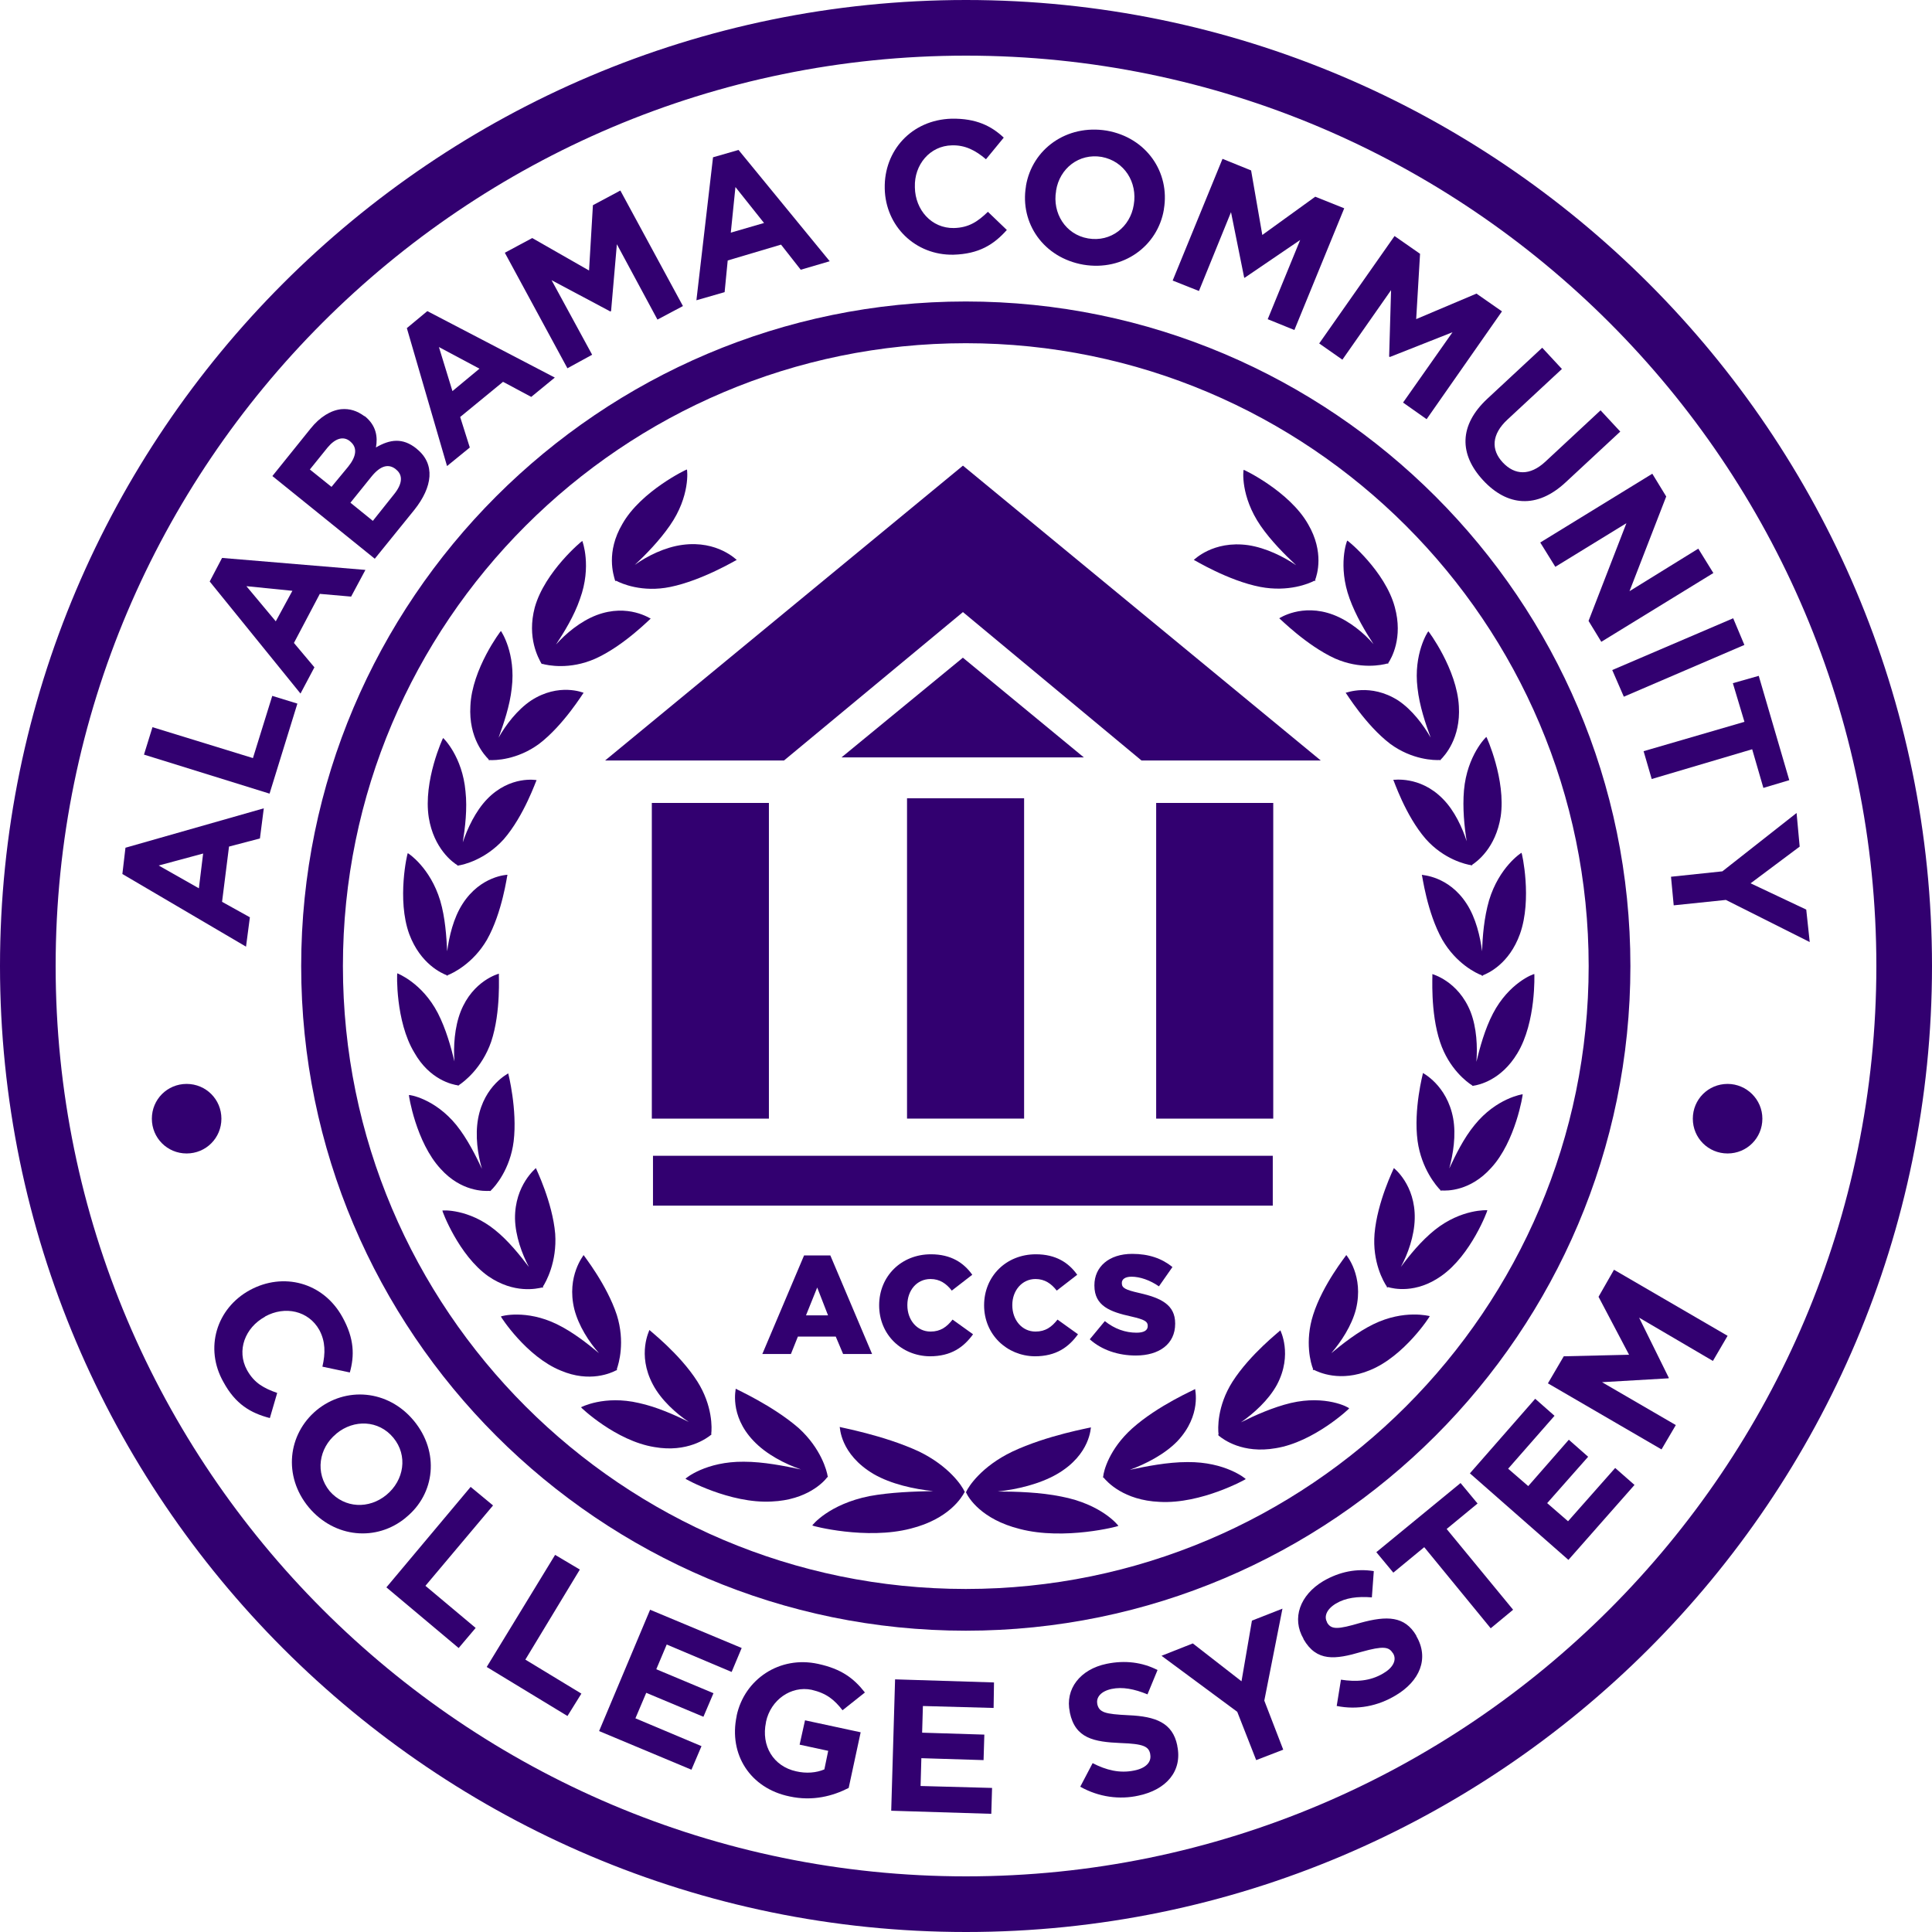 <svg width="65" height="65" viewBox="0 0 65 65" fill="none" xmlns="http://www.w3.org/2000/svg">
<path d="M29.578 43.915C29.578 42.94 30.319 42.199 31.32 42.199C31.996 42.199 32.425 42.485 32.711 42.888L32.022 43.421C31.84 43.187 31.619 43.031 31.307 43.031C30.839 43.031 30.527 43.421 30.527 43.902V43.915C30.527 44.409 30.852 44.799 31.307 44.799C31.645 44.799 31.853 44.643 32.048 44.396L32.737 44.89C32.425 45.319 32.009 45.631 31.281 45.631C30.332 45.618 29.578 44.903 29.578 43.915Z" fill="#320070"/>
<path d="M33.109 43.915C33.109 42.94 33.85 42.199 34.851 42.199C35.527 42.199 35.956 42.485 36.242 42.888L35.553 43.421C35.371 43.187 35.15 43.031 34.838 43.031C34.383 43.031 34.058 43.421 34.058 43.902V43.915C34.058 44.409 34.383 44.799 34.838 44.799C35.176 44.799 35.384 44.643 35.579 44.396L36.268 44.89C35.956 45.319 35.54 45.631 34.812 45.631C33.876 45.618 33.109 44.903 33.109 43.915Z" fill="#320070"/>
<path d="M36.664 45.059L37.171 44.447C37.496 44.708 37.86 44.837 38.237 44.837C38.484 44.837 38.614 44.76 38.614 44.617V44.603C38.614 44.461 38.51 44.395 38.055 44.291C37.353 44.136 36.82 43.941 36.82 43.252V43.239C36.82 42.627 37.301 42.185 38.094 42.185C38.653 42.185 39.095 42.342 39.446 42.628L38.991 43.278C38.692 43.07 38.354 42.953 38.068 42.953C37.847 42.953 37.743 43.044 37.743 43.16V43.173C37.743 43.33 37.86 43.395 38.315 43.498C39.069 43.667 39.537 43.901 39.537 44.526V44.538C39.537 45.215 39.004 45.605 38.211 45.605C37.626 45.605 37.067 45.422 36.664 45.059Z" fill="#320070"/>
<path d="M32.45 50.179C32.372 49.997 31.93 49.321 30.903 48.827C29.72 48.281 28.251 48.021 28.251 48.008C28.264 48.008 28.251 48.918 29.395 49.594C29.98 49.932 30.76 50.101 31.397 50.166C30.747 50.179 29.954 50.205 29.252 50.335C27.887 50.608 27.328 51.31 27.328 51.323C27.315 51.336 29.148 51.817 30.643 51.427C31.93 51.102 32.359 50.374 32.45 50.205H32.463C32.463 50.205 32.463 50.192 32.45 50.192C32.45 50.179 32.463 50.179 32.463 50.179C32.463 50.179 32.463 50.179 32.45 50.179Z" fill="#320070"/>
<path d="M27.834 49.698C27.847 49.698 27.847 49.698 27.847 49.698C27.847 49.698 27.847 49.698 27.847 49.685C27.86 49.672 27.86 49.672 27.86 49.672C27.86 49.672 27.86 49.672 27.847 49.672C27.821 49.49 27.626 48.736 26.872 48.047C25.988 47.28 24.753 46.734 24.753 46.721C24.766 46.708 24.519 47.605 25.351 48.476C25.78 48.931 26.417 49.256 26.95 49.438C26.391 49.321 25.689 49.178 25.026 49.178C23.752 49.165 23.063 49.737 23.063 49.75C23.037 49.75 24.558 50.595 25.962 50.517C27.158 50.465 27.717 49.854 27.834 49.698Z" fill="#320070"/>
<path d="M23.928 48.295C23.928 48.295 23.928 48.295 23.928 48.269C23.941 48.256 23.941 48.256 23.941 48.256C23.941 48.256 23.941 48.256 23.928 48.243C23.954 48.061 23.98 47.294 23.46 46.475C22.862 45.539 21.848 44.759 21.848 44.746C21.861 44.746 21.419 45.552 21.965 46.579C22.238 47.099 22.745 47.554 23.174 47.84C22.706 47.606 22.095 47.333 21.497 47.203C20.327 46.93 19.547 47.346 19.547 47.346C19.534 47.346 20.717 48.477 22.017 48.685C23.122 48.88 23.785 48.386 23.928 48.269C23.928 48.282 23.928 48.295 23.928 48.295Z" fill="#320070"/>
<path d="M20.739 46.099C20.752 46.112 20.739 46.112 20.739 46.099C20.752 46.112 20.752 46.099 20.752 46.086C20.765 46.073 20.765 46.073 20.765 46.073C20.765 46.073 20.765 46.073 20.752 46.06C20.817 45.878 21.038 45.15 20.752 44.24C20.414 43.213 19.634 42.238 19.634 42.225C19.647 42.225 19.049 42.927 19.322 44.045C19.465 44.604 19.816 45.15 20.154 45.527C19.764 45.202 19.27 44.812 18.737 44.552C17.697 44.045 16.852 44.279 16.852 44.292C16.839 44.292 17.71 45.644 18.867 46.112C19.842 46.528 20.57 46.19 20.739 46.099Z" fill="#320070"/>
<path d="M18.237 43.316C18.25 43.316 18.25 43.316 18.237 43.316C18.25 43.329 18.25 43.316 18.263 43.316C18.276 43.316 18.276 43.303 18.276 43.303C18.276 43.303 18.276 43.303 18.263 43.29C18.367 43.134 18.744 42.458 18.679 41.509C18.588 40.443 18.029 39.312 18.029 39.299C18.042 39.299 17.314 39.858 17.327 41.002C17.34 41.587 17.561 42.185 17.795 42.627C17.496 42.237 17.106 41.743 16.651 41.379C15.767 40.664 14.883 40.716 14.883 40.729C14.87 40.729 15.429 42.237 16.43 42.939C17.301 43.537 18.068 43.355 18.237 43.316Z" fill="#320070"/>
<path d="M16.475 40.065C16.475 40.078 16.475 40.078 16.475 40.065C16.475 40.078 16.488 40.078 16.501 40.065C16.514 40.065 16.514 40.065 16.514 40.065C16.514 40.065 16.514 40.065 16.514 40.052C16.657 39.922 17.164 39.337 17.281 38.401C17.411 37.335 17.099 36.113 17.099 36.113C17.112 36.113 16.293 36.503 16.085 37.634C15.981 38.206 16.072 38.843 16.215 39.324C16.007 38.882 15.721 38.31 15.357 37.855C14.629 36.958 13.771 36.828 13.758 36.841C13.745 36.828 13.992 38.427 14.824 39.324C15.513 40.091 16.293 40.078 16.475 40.065Z" fill="#320070"/>
<path d="M15.407 36.516C15.407 36.529 15.407 36.529 15.407 36.529C15.407 36.529 15.407 36.529 15.42 36.516C15.433 36.516 15.446 36.516 15.446 36.516C15.446 36.516 15.446 36.516 15.446 36.503C15.602 36.399 16.213 35.944 16.525 35.047C16.863 34.033 16.772 32.772 16.785 32.759C16.785 32.759 15.914 32.98 15.498 34.033C15.29 34.566 15.251 35.216 15.29 35.71C15.173 35.229 15.004 34.618 14.731 34.085C14.198 33.058 13.366 32.746 13.366 32.746C13.353 32.733 13.301 34.358 13.938 35.411C14.458 36.334 15.225 36.49 15.407 36.516Z" fill="#320070"/>
<path d="M15.032 32.811C15.032 32.824 15.032 32.824 15.032 32.824C15.032 32.824 15.032 32.824 15.045 32.824C15.058 32.824 15.058 32.824 15.058 32.824V32.811C15.227 32.746 15.916 32.421 16.384 31.615C16.904 30.692 17.06 29.444 17.073 29.431C17.073 29.431 16.176 29.457 15.565 30.406C15.253 30.887 15.11 31.511 15.045 32.005C15.019 31.511 14.98 30.874 14.811 30.302C14.473 29.184 13.732 28.703 13.719 28.703C13.706 28.69 13.342 30.263 13.771 31.433C14.148 32.434 14.863 32.746 15.032 32.811Z" fill="#320070"/>
<path d="M15.388 29.107C15.388 29.12 15.388 29.12 15.388 29.12C15.388 29.12 15.388 29.12 15.401 29.12C15.414 29.133 15.414 29.133 15.414 29.133C15.414 29.133 15.414 29.133 15.414 29.12C15.596 29.094 16.324 28.925 16.948 28.236C17.637 27.443 18.04 26.247 18.053 26.247C18.053 26.247 17.169 26.078 16.389 26.884C15.999 27.287 15.726 27.872 15.57 28.34C15.648 27.846 15.726 27.209 15.661 26.624C15.557 25.454 14.92 24.83 14.907 24.83C14.907 24.817 14.231 26.273 14.426 27.508C14.595 28.548 15.232 29.016 15.388 29.107Z" fill="#320070"/>
<path d="M16.437 25.571C16.437 25.571 16.437 25.571 16.45 25.571C16.463 25.584 16.463 25.584 16.463 25.584C16.463 25.584 16.463 25.584 16.463 25.571C16.645 25.584 17.399 25.571 18.14 25.025C18.972 24.388 19.622 23.309 19.635 23.309C19.635 23.309 18.803 22.958 17.867 23.569C17.399 23.881 17.009 24.401 16.775 24.817C16.944 24.349 17.152 23.751 17.217 23.153C17.36 21.983 16.866 21.242 16.853 21.229C16.853 21.216 15.878 22.503 15.826 23.751C15.761 24.83 16.307 25.415 16.437 25.545C16.45 25.571 16.437 25.571 16.437 25.571Z" fill="#320070"/>
<path d="M18.213 22.32C18.213 22.32 18.213 22.32 18.226 22.333C18.239 22.346 18.239 22.346 18.239 22.346C18.239 22.346 18.239 22.346 18.239 22.333C18.421 22.385 19.162 22.541 20.02 22.164C20.982 21.735 21.879 20.812 21.892 20.812C21.892 20.825 21.138 20.292 20.072 20.695C19.526 20.903 19.032 21.319 18.707 21.683C18.98 21.267 19.318 20.721 19.513 20.149C19.916 19.044 19.591 18.199 19.591 18.199C19.591 18.186 18.33 19.226 17.992 20.435C17.719 21.462 18.122 22.151 18.213 22.32Z" fill="#320070"/>
<path d="M20.692 19.526C20.692 19.526 20.692 19.526 20.705 19.539C20.705 19.552 20.718 19.552 20.718 19.552C20.718 19.552 20.718 19.552 20.731 19.539C20.9 19.63 21.602 19.942 22.551 19.747C23.63 19.526 24.774 18.837 24.787 18.837C24.787 18.85 24.15 18.174 22.967 18.33C22.369 18.408 21.771 18.707 21.355 19.006C21.732 18.655 22.187 18.187 22.538 17.68C23.227 16.692 23.123 15.808 23.11 15.795C23.11 15.782 21.563 16.523 20.939 17.628C20.38 18.577 20.64 19.344 20.692 19.526Z" fill="#320070"/>
<path d="M35.703 50.349C35.001 50.206 34.195 50.18 33.558 50.18C34.195 50.115 34.975 49.933 35.56 49.595C36.704 48.932 36.691 48.009 36.704 48.022C36.691 48.035 35.235 48.282 34.052 48.841C33.025 49.335 32.583 50.011 32.505 50.193C32.492 50.193 32.492 50.193 32.492 50.193C32.492 50.193 32.492 50.193 32.505 50.206C32.505 50.219 32.492 50.219 32.492 50.219H32.505C32.583 50.388 33.012 51.116 34.312 51.441C35.807 51.831 37.64 51.35 37.627 51.337C37.627 51.324 37.068 50.609 35.703 50.349Z" fill="#320070"/>
<path d="M38.012 49.45C38.545 49.255 39.182 48.93 39.611 48.488C40.443 47.604 40.196 46.72 40.209 46.733C40.209 46.746 38.961 47.279 38.09 48.059C37.323 48.748 37.128 49.489 37.115 49.684C37.102 49.684 37.102 49.684 37.102 49.684C37.102 49.684 37.102 49.697 37.115 49.697C37.115 49.71 37.115 49.71 37.115 49.71C37.115 49.71 37.115 49.71 37.128 49.71C37.245 49.853 37.804 50.477 39.013 50.529C40.417 50.607 41.925 49.762 41.912 49.762C41.912 49.749 41.223 49.177 39.949 49.19C39.273 49.19 38.571 49.333 38.012 49.45Z" fill="#320070"/>
<path d="M43.428 47.202C42.83 47.345 42.219 47.618 41.751 47.852C42.18 47.553 42.674 47.111 42.96 46.591C43.506 45.564 43.064 44.745 43.077 44.758C43.077 44.771 42.063 45.551 41.465 46.487C40.945 47.306 40.971 48.073 40.997 48.255C40.984 48.255 40.984 48.268 40.984 48.268C40.984 48.268 40.984 48.268 40.997 48.281C40.997 48.294 40.997 48.307 40.997 48.307C40.997 48.307 40.997 48.307 41.01 48.307C41.153 48.424 41.803 48.918 42.921 48.723C44.208 48.515 45.404 47.384 45.391 47.384C45.378 47.345 44.598 46.929 43.428 47.202Z" fill="#320070"/>
<path d="M46.206 44.552C45.672 44.812 45.166 45.215 44.788 45.527C45.114 45.15 45.477 44.604 45.62 44.045C45.894 42.927 45.295 42.225 45.295 42.225C45.295 42.238 44.502 43.213 44.178 44.24C43.892 45.137 44.099 45.878 44.178 46.06L44.164 46.073C44.164 46.073 44.164 46.073 44.178 46.086C44.191 46.099 44.191 46.099 44.191 46.099C44.191 46.099 44.191 46.099 44.203 46.086C44.359 46.164 45.087 46.515 46.089 46.099C47.245 45.631 48.117 44.279 48.103 44.279C48.09 44.279 47.245 44.045 46.206 44.552Z" fill="#320070"/>
<path d="M48.273 41.379C47.818 41.743 47.415 42.237 47.129 42.627C47.363 42.198 47.584 41.587 47.597 41.002C47.623 39.858 46.895 39.299 46.895 39.299C46.895 39.312 46.336 40.43 46.245 41.509C46.167 42.458 46.544 43.121 46.661 43.29L46.648 43.303C46.648 43.303 46.648 43.303 46.674 43.303C46.674 43.316 46.687 43.316 46.687 43.316C46.687 43.316 46.687 43.316 46.7 43.303C46.869 43.355 47.636 43.537 48.494 42.926C49.495 42.224 50.054 40.716 50.041 40.716C50.041 40.716 49.17 40.664 48.273 41.379Z" fill="#320070"/>
<path d="M49.617 37.842C49.24 38.297 48.967 38.869 48.759 39.311C48.889 38.83 48.993 38.193 48.889 37.621C48.681 36.503 47.862 36.1 47.875 36.1C47.875 36.113 47.55 37.322 47.693 38.388C47.823 39.324 48.33 39.909 48.46 40.039C48.46 40.052 48.46 40.052 48.46 40.052C48.46 40.052 48.46 40.052 48.473 40.052C48.486 40.065 48.486 40.065 48.486 40.065C48.486 40.065 48.486 40.065 48.499 40.052C48.681 40.065 49.461 40.078 50.163 39.298C50.995 38.401 51.242 36.802 51.229 36.815C51.216 36.815 50.345 36.945 49.617 37.842Z" fill="#320070"/>
<path d="M50.23 34.098C49.958 34.618 49.788 35.242 49.672 35.723C49.711 35.229 49.684 34.579 49.477 34.046C49.06 32.993 48.176 32.772 48.19 32.772C48.203 32.785 48.111 34.046 48.45 35.06C48.748 35.957 49.359 36.412 49.529 36.516C49.529 36.529 49.529 36.529 49.529 36.529C49.529 36.529 49.541 36.529 49.554 36.529C49.568 36.529 49.568 36.542 49.568 36.542C49.568 36.542 49.568 36.542 49.568 36.529C49.749 36.503 50.504 36.347 51.05 35.437C51.687 34.384 51.621 32.772 51.621 32.772C51.596 32.759 50.764 33.071 50.23 34.098Z" fill="#320070"/>
<path d="M49.864 32.006C49.799 31.512 49.656 30.888 49.344 30.407C48.733 29.458 47.836 29.445 47.836 29.432C47.849 29.432 48.005 30.693 48.525 31.616C48.993 32.422 49.669 32.747 49.851 32.812V32.825C49.851 32.825 49.851 32.825 49.864 32.825C49.877 32.825 49.89 32.838 49.89 32.825V32.812C50.059 32.747 50.774 32.435 51.138 31.421C51.554 30.251 51.203 28.691 51.19 28.691C51.177 28.691 50.436 29.172 50.098 30.29C49.929 30.875 49.877 31.512 49.864 32.006Z" fill="#320070"/>
<path d="M48.539 26.873C47.759 26.08 46.862 26.249 46.875 26.236C46.888 26.236 47.278 27.432 47.967 28.225C48.578 28.914 49.319 29.083 49.501 29.109C49.501 29.122 49.501 29.122 49.501 29.122C49.501 29.122 49.514 29.122 49.514 29.109C49.527 29.109 49.527 29.109 49.527 29.109C49.527 29.109 49.527 29.109 49.527 29.096C49.683 28.992 50.32 28.537 50.489 27.471C50.671 26.236 50.008 24.78 50.008 24.793C49.995 24.793 49.358 25.417 49.254 26.587C49.202 27.185 49.267 27.822 49.345 28.303C49.202 27.861 48.942 27.276 48.539 26.873Z" fill="#320070"/>
<path d="M45.273 23.307C45.286 23.307 45.936 24.386 46.768 25.023C47.509 25.569 48.263 25.582 48.445 25.569C48.445 25.582 48.445 25.582 48.445 25.582C48.445 25.582 48.458 25.582 48.458 25.569C48.471 25.569 48.471 25.569 48.471 25.569C48.471 25.569 48.471 25.569 48.471 25.556C48.601 25.426 49.147 24.841 49.082 23.762C49.017 22.514 48.055 21.227 48.055 21.24C48.042 21.24 47.548 21.994 47.691 23.151C47.756 23.749 47.964 24.36 48.133 24.815C47.886 24.386 47.509 23.879 47.041 23.567C46.105 22.969 45.273 23.32 45.273 23.307Z" fill="#320070"/>
<path d="M44.859 20.684C43.793 20.281 43.026 20.814 43.039 20.801C43.052 20.801 43.949 21.711 44.911 22.153C45.769 22.53 46.497 22.374 46.679 22.322C46.679 22.335 46.679 22.335 46.679 22.335C46.679 22.335 46.679 22.335 46.692 22.322C46.705 22.322 46.718 22.322 46.718 22.322C46.718 22.322 46.718 22.322 46.705 22.309C46.809 22.153 47.212 21.464 46.926 20.424C46.601 19.215 45.34 18.175 45.327 18.188C45.314 18.188 45.002 19.033 45.405 20.138C45.613 20.71 45.938 21.256 46.211 21.672C45.899 21.308 45.405 20.892 44.859 20.684Z" fill="#320070"/>
<path d="M40.164 18.836C40.177 18.836 41.321 19.538 42.4 19.746C43.349 19.928 44.051 19.629 44.22 19.538C44.233 19.538 44.233 19.551 44.233 19.551C44.233 19.551 44.233 19.551 44.246 19.538C44.259 19.525 44.259 19.525 44.259 19.525C44.259 19.525 44.259 19.525 44.246 19.512C44.311 19.343 44.558 18.576 44.012 17.64C43.388 16.535 41.841 15.794 41.841 15.807C41.828 15.807 41.724 16.691 42.413 17.692C42.764 18.199 43.232 18.667 43.609 19.018C43.193 18.732 42.595 18.433 41.997 18.342C40.801 18.173 40.164 18.849 40.164 18.836Z" fill="#320070"/>
<path d="M32.5 65C14.586 65 0 50.414 0 32.5C0 14.586 14.573 0 32.5 0C50.414 0 65 14.586 65 32.5C65 50.427 50.427 65 32.5 65ZM32.5 1.872C15.613 1.872 1.872 15.613 1.872 32.5C1.872 49.387 15.613 63.128 32.5 63.128C49.387 63.128 63.128 49.387 63.128 32.5C63.128 15.613 49.387 1.872 32.5 1.872Z" fill="#320070"/>
<path d="M32.493 54.863C20.169 54.863 10.133 44.827 10.133 32.503C10.133 20.179 20.169 10.143 32.493 10.143C44.817 10.143 54.853 20.179 54.853 32.503C54.853 44.827 44.817 54.863 32.493 54.863ZM32.493 11.547C20.936 11.547 11.537 20.946 11.537 32.503C11.537 44.06 20.936 53.459 32.493 53.459C44.05 53.459 53.449 44.06 53.449 32.503C53.449 20.946 44.05 11.547 32.493 11.547Z" fill="#320070"/>
<path d="M4.117 29.405L4.221 28.521L8.875 27.195L8.745 28.209L7.705 28.482L7.471 30.341L8.407 30.861L8.277 31.849L4.117 29.405ZM6.834 28.716L5.339 29.119L6.691 29.886L6.834 28.716Z" fill="#320070"/>
<path d="M4.844 25.388L5.13 24.465L8.51 25.505L9.16 23.412L10.005 23.672L9.069 26.701L4.844 25.388Z" fill="#320070"/>
<path d="M7.055 19.564L7.471 18.771L12.294 19.174L11.813 20.072L10.76 19.98L9.889 21.631L10.578 22.451L10.11 23.334L7.055 19.564ZM9.837 19.877L8.29 19.721L9.278 20.904L9.837 19.877Z" fill="#320070"/>
<path d="M9.164 16.016L10.451 14.417C10.763 14.027 11.127 13.806 11.478 13.767C11.764 13.741 12.011 13.819 12.258 14.001H12.271C12.661 14.313 12.713 14.703 12.648 15.054C13.116 14.781 13.545 14.716 14.013 15.093L14.026 15.106C14.65 15.613 14.559 16.38 13.935 17.16L12.609 18.798L9.164 16.016ZM11.712 15.704C11.985 15.366 12.037 15.067 11.79 14.859L11.777 14.846C11.556 14.664 11.283 14.742 11.023 15.054L10.425 15.795L11.153 16.38L11.712 15.704ZM13.259 16.627C13.532 16.289 13.571 15.99 13.324 15.795L13.311 15.782C13.077 15.6 12.804 15.652 12.492 16.042L11.79 16.913L12.544 17.524L13.259 16.627Z" fill="#320070"/>
<path d="M13.688 11.039L14.377 10.467L18.666 12.703L17.873 13.353L16.924 12.846L15.482 14.029L15.806 15.056L15.04 15.68L13.688 11.039ZM16.131 12.404L14.767 11.676L15.222 13.158L16.131 12.404Z" fill="#320070"/>
<path d="M16.984 8.503L17.907 8.009L19.818 9.101L19.948 6.904L20.871 6.41L22.977 10.297L22.119 10.752L20.754 8.217L20.559 10.466L20.533 10.479L18.557 9.426L19.922 11.935L19.09 12.39L16.984 8.503Z" fill="#320070"/>
<path d="M23.989 5.292L24.847 5.045L27.915 8.789L26.94 9.075L26.277 8.23L24.483 8.763L24.379 9.829L23.43 10.102L23.989 5.292ZM25.705 7.502L24.743 6.293L24.587 7.827L25.705 7.502Z" fill="#320070"/>
<path d="M29.766 6.346V6.333C29.74 5.072 30.663 4.032 32.015 3.993C32.847 3.98 33.354 4.24 33.77 4.63L33.172 5.358C32.821 5.059 32.47 4.877 32.028 4.89C31.287 4.903 30.754 5.54 30.78 6.294V6.307C30.793 7.061 31.339 7.685 32.093 7.672C32.6 7.659 32.899 7.451 33.237 7.126L33.874 7.737C33.432 8.231 32.938 8.543 32.08 8.569C30.793 8.595 29.792 7.607 29.766 6.346Z" fill="#320070"/>
<path d="M34.517 6.267V6.254C34.725 5.019 35.882 4.174 37.234 4.395C38.573 4.629 39.366 5.799 39.158 7.034V7.047C38.95 8.282 37.793 9.127 36.454 8.906C35.102 8.672 34.309 7.502 34.517 6.267ZM38.144 6.891C38.274 6.137 37.832 5.422 37.065 5.279C36.298 5.149 35.648 5.669 35.531 6.41V6.423C35.401 7.164 35.843 7.892 36.61 8.022C37.377 8.152 38.027 7.632 38.144 6.891Z" fill="#320070"/>
<path d="M41.13 5.344L42.092 5.734L42.469 7.905L44.25 6.618L45.225 7.008L43.548 11.103L42.651 10.739L43.743 8.074L41.871 9.348L41.858 9.335L41.416 7.138L40.337 9.79L39.453 9.439L41.13 5.344Z" fill="#320070"/>
<path d="M46.918 7.941L47.776 8.539L47.646 10.736L49.674 9.878L50.532 10.476L47.997 14.103L47.204 13.544L48.868 11.178L46.762 12.01L46.736 11.997L46.801 9.761L45.163 12.101L44.383 11.555L46.918 7.941Z" fill="#320070"/>
<path d="M50.04 13.415L51.886 11.699L52.549 12.414L50.716 14.117C50.183 14.611 50.157 15.131 50.56 15.56C50.963 15.989 51.47 16.015 51.99 15.534L53.849 13.805L54.512 14.52L52.679 16.223C51.704 17.133 50.703 17.029 49.897 16.158C49.091 15.287 49.078 14.312 50.04 13.415Z" fill="#320070"/>
<path d="M55.59 15.938L56.058 16.704L54.823 19.89L57.137 18.459L57.644 19.279L53.874 21.593L53.445 20.89L54.719 17.602L52.327 19.07L51.82 18.252L55.59 15.938Z" fill="#320070"/>
<path d="M58.311 20.801L58.688 21.698L54.632 23.44L54.242 22.543L58.311 20.801Z" fill="#320070"/>
<path d="M58.69 24.285L58.3 22.985L59.171 22.738L60.198 26.248L59.327 26.508L58.95 25.208L55.57 26.209L55.297 25.273L58.69 24.285Z" fill="#320070"/>
<path d="M57.948 29.315L60.444 27.352L60.548 28.483L58.897 29.718L60.769 30.602L60.886 31.694L58.065 30.277L56.31 30.459L56.219 29.497L57.948 29.315Z" fill="#320070"/>
<path d="M8.403 43.406C9.521 42.795 10.873 43.133 11.523 44.316C11.926 45.044 11.926 45.616 11.77 46.175L10.847 45.98C10.951 45.525 10.951 45.135 10.743 44.745C10.379 44.095 9.586 43.926 8.923 44.29L8.91 44.303C8.247 44.667 7.948 45.434 8.312 46.097C8.559 46.539 8.884 46.708 9.326 46.864L9.079 47.709C8.429 47.54 7.922 47.241 7.519 46.5C6.869 45.356 7.285 44.017 8.403 43.406Z" fill="#320070"/>
<path d="M10.647 47.448C11.622 46.642 13.052 46.746 13.923 47.799C14.794 48.852 14.638 50.256 13.663 51.049L13.65 51.062C12.675 51.868 11.258 51.751 10.387 50.711C9.516 49.658 9.685 48.254 10.647 47.448ZM13 50.295C13.598 49.801 13.728 48.969 13.234 48.371C12.74 47.773 11.908 47.747 11.323 48.228L11.31 48.241C10.725 48.722 10.595 49.554 11.089 50.165C11.596 50.75 12.415 50.776 13 50.295Z" fill="#320070"/>
<path d="M15.834 50.025L16.588 50.649L14.313 53.353L16.003 54.77L15.431 55.446L13 53.405L15.834 50.025Z" fill="#320070"/>
<path d="M18.676 52.312L19.508 52.806L17.675 55.836L19.56 56.98L19.092 57.733L16.375 56.083L18.676 52.312Z" fill="#320070"/>
<path d="M21.872 54.158L24.953 55.445L24.615 56.251L22.431 55.328L22.08 56.16L24.004 56.966L23.666 57.759L21.742 56.953L21.378 57.811L23.601 58.747L23.263 59.54L20.156 58.24L21.872 54.158Z" fill="#320070"/>
<path d="M24.784 57.735V57.722C25.044 56.5 26.227 55.694 27.526 55.98C28.306 56.149 28.723 56.461 29.099 56.942L28.346 57.54C28.073 57.189 27.812 56.968 27.305 56.851C26.616 56.708 25.927 57.189 25.771 57.93V57.943C25.602 58.736 26.018 59.425 26.785 59.594C27.123 59.672 27.462 59.646 27.735 59.529L27.864 58.905L26.902 58.697L27.084 57.878L28.956 58.281L28.553 60.153C28.02 60.426 27.345 60.608 26.564 60.439C25.238 60.166 24.511 59.022 24.784 57.735Z" fill="#320070"/>
<path d="M30.114 56.5L33.442 56.604L33.429 57.462L31.05 57.397L31.024 58.294L33.117 58.359L33.091 59.217L30.998 59.152L30.972 60.088L33.377 60.153L33.351 61.024L29.984 60.92L30.114 56.5Z" fill="#320070"/>
<path d="M36.344 60.112L36.76 59.319C37.215 59.553 37.67 59.67 38.164 59.566C38.554 59.488 38.749 59.28 38.697 59.02V59.007C38.645 58.76 38.476 58.669 37.709 58.643C36.799 58.604 36.175 58.487 35.993 57.616V57.603C35.824 56.823 36.344 56.16 37.228 55.978C37.852 55.848 38.437 55.926 38.944 56.186L38.606 57.005C38.164 56.823 37.761 56.745 37.397 56.823C37.033 56.901 36.877 57.109 36.916 57.317V57.33C36.981 57.616 37.176 57.668 37.969 57.707C38.892 57.746 39.451 57.967 39.607 58.721V58.734C39.789 59.592 39.23 60.216 38.307 60.411C37.67 60.554 36.968 60.463 36.344 60.112Z" fill="#320070"/>
<path d="M41.626 57.592L39.078 55.707L40.131 55.291L41.769 56.565L42.12 54.524L43.147 54.121L42.536 57.215L43.173 58.866L42.263 59.217L41.626 57.592Z" fill="#320070"/>
<path d="M44.972 57.395L45.115 56.511C45.622 56.589 46.09 56.563 46.532 56.303C46.87 56.108 47 55.848 46.87 55.627L46.857 55.614C46.727 55.406 46.545 55.367 45.804 55.575C44.92 55.835 44.296 55.913 43.854 55.146V55.133C43.451 54.444 43.737 53.664 44.517 53.196C45.076 52.871 45.648 52.767 46.22 52.858L46.155 53.742C45.674 53.703 45.271 53.755 44.946 53.95C44.621 54.145 44.543 54.392 44.647 54.574V54.587C44.79 54.834 45.011 54.821 45.765 54.6C46.662 54.353 47.26 54.366 47.65 55.029V55.042C48.092 55.796 47.767 56.563 46.948 57.044C46.363 57.395 45.674 57.538 44.972 57.395Z" fill="#320070"/>
<path d="M47.917 52.053L46.877 52.91L46.305 52.221L49.139 49.895L49.711 50.584L48.671 51.441L50.907 54.158L50.153 54.782L47.917 52.053Z" fill="#320070"/>
<path d="M49.453 49.569L51.65 47.06L52.3 47.633L50.74 49.413L51.416 49.998L52.781 48.438L53.431 49.011L52.053 50.571L52.755 51.181L54.341 49.388L54.991 49.959L52.768 52.481L49.453 49.569Z" fill="#320070"/>
<path d="M52.078 46.541L52.611 45.631L54.808 45.579L53.781 43.629L54.301 42.719L58.123 44.942L57.629 45.787L55.146 44.331L56.147 46.359L56.134 46.372L53.898 46.502L56.381 47.945L55.9 48.764L52.078 46.541Z" fill="#320070"/>
<path d="M25.869 27.014H21.93V37.635H25.869V27.014Z" fill="#320070"/>
<path d="M42.837 27.014H38.898V37.635H42.837V27.014Z" fill="#320070"/>
<path d="M38.403 25.585H44.435L32.397 15.666L20.359 25.585H26.378L32.397 20.593L38.403 25.585Z" fill="#320070"/>
<path d="M36.464 25.481L32.395 22.127L28.312 25.481H36.464Z" fill="#320070"/>
<path d="M34.455 26.857H30.516V37.634H34.455V26.857Z" fill="#320070"/>
<path d="M42.821 38.885H21.969V40.562H42.821V38.885Z" fill="#320070"/>
<path fill-rule="evenodd" clip-rule="evenodd" d="M7.449 37.637C7.449 38.287 6.929 38.807 6.279 38.807C5.629 38.807 5.109 38.287 5.109 37.637C5.109 36.987 5.629 36.467 6.279 36.467C6.929 36.467 7.449 36.987 7.449 37.637Z" fill="#320070"/>
<path fill-rule="evenodd" clip-rule="evenodd" d="M59.293 37.637C59.293 38.287 58.773 38.807 58.123 38.807C57.473 38.807 56.953 38.287 56.953 37.637C56.953 36.987 57.473 36.467 58.123 36.467C58.76 36.467 59.293 36.987 59.293 37.637Z" fill="#320070"/>
<path d="M27.052 42.238H27.936L29.34 45.553H28.365L28.118 44.968H26.844L26.61 45.553H25.648L27.052 42.238ZM27.858 44.253L27.494 43.317L27.117 44.253H27.858Z" fill="#320070"/>
</svg>

